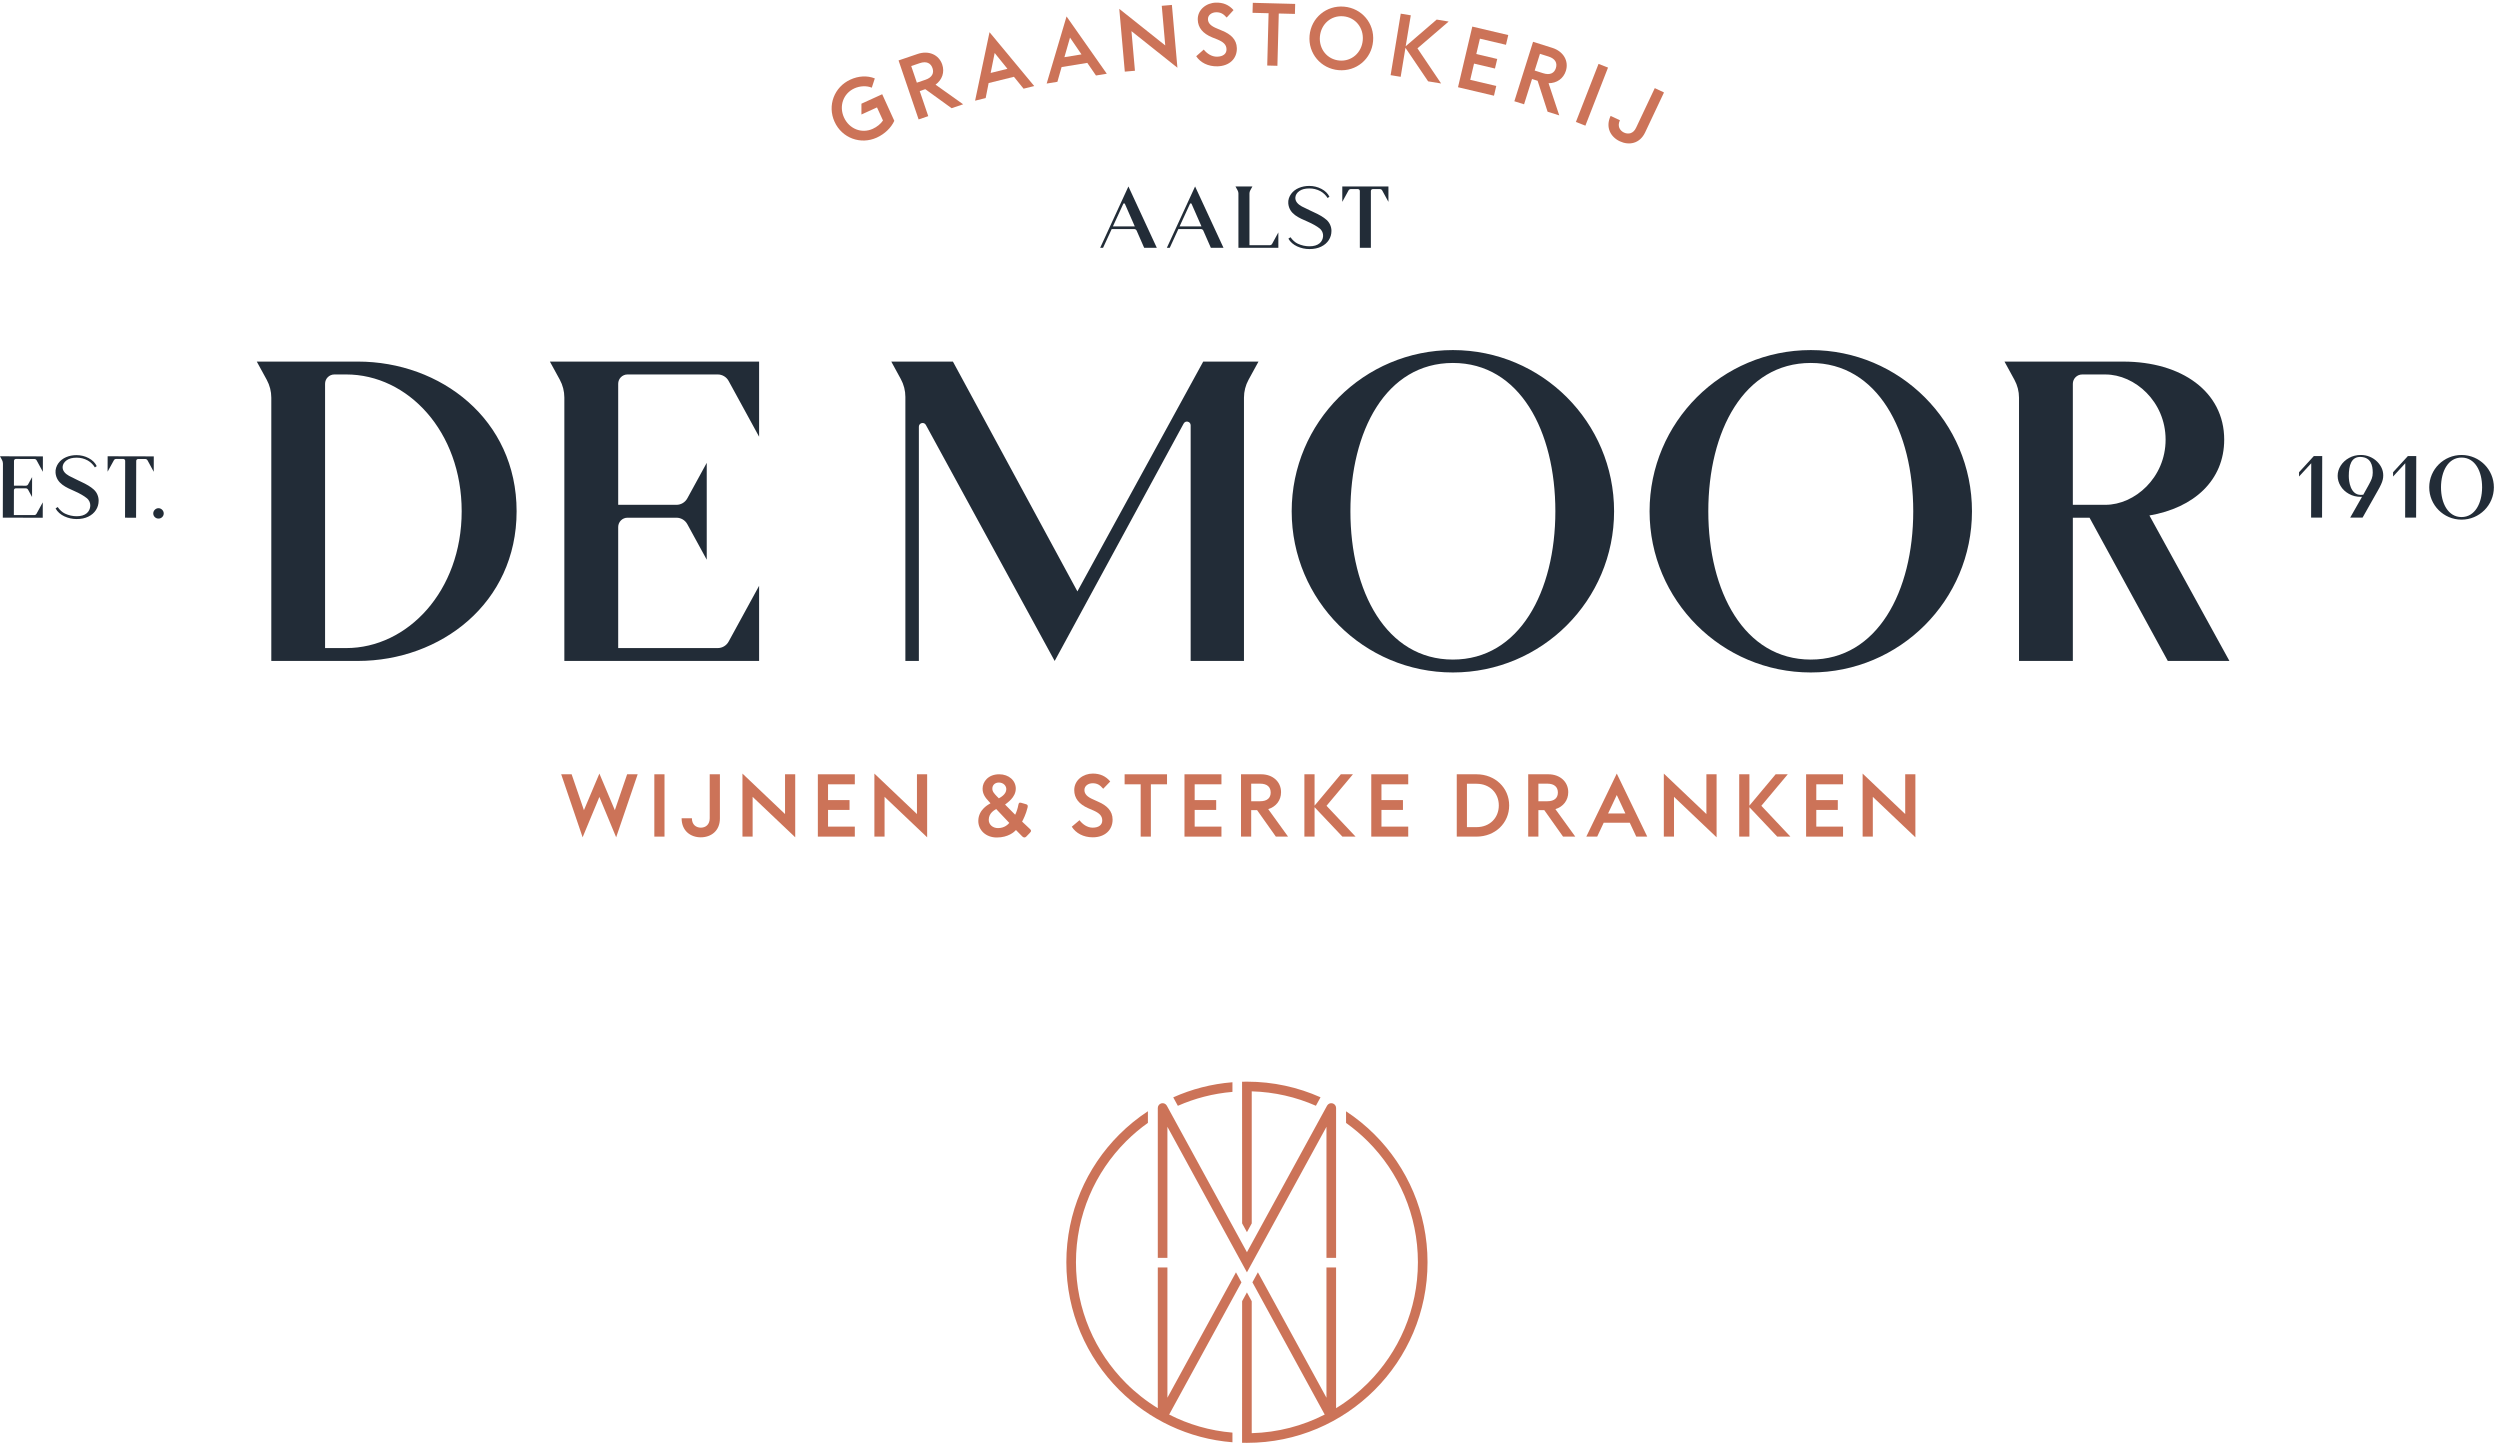 <?xml version="1.0" encoding="UTF-8" standalone="no"?><!DOCTYPE svg PUBLIC "-//W3C//DTD SVG 1.1//EN" "http://www.w3.org/Graphics/SVG/1.1/DTD/svg11.dtd"><svg viewBox="0 0 444 257" version="1.1" xmlns="http://www.w3.org/2000/svg" xmlns:xlink="http://www.w3.org/1999/xlink" xml:space="preserve" xmlns:serif="http://www.serif.com/" style="fill-rule:evenodd;clip-rule:evenodd;stroke-linejoin:round;stroke-miterlimit:2;"><g><path d="M63.565,117.384l-0.017,0.001l1.642,-0.001l-1.625,0Z" style="fill:#222c37;fill-rule:nonzero;"/><path d="M437.159,91.829c-2.372,-0.006 -3.643,-2.434 -3.636,-5.291c0.007,-2.858 1.278,-5.28 3.661,-5.273c2.384,0.005 3.644,2.434 3.638,5.29c-0.006,2.857 -1.292,5.279 -3.663,5.274Zm0.026,-11.024c-3.17,-0.007 -5.745,2.556 -5.754,5.727c-0.008,3.171 2.556,5.748 5.727,5.757c3.171,0.007 5.748,-2.558 5.755,-5.729c0.008,-3.17 -2.557,-5.746 -5.728,-5.755Z" style="fill:#222c37;fill-rule:nonzero;"/><path d="M427.639,80.995l-2.627,2.871l-0.002,0.762l2.167,-2.356l-0.024,9.655l1.948,0.005l0.027,-10.934l-1.489,-0.003Z" style="fill:#222c37;fill-rule:nonzero;"/><path d="M410.938,80.995l-2.627,2.871l-0.002,0.762l2.168,-2.356l-0.025,9.655l1.947,0.005l0.028,-10.934l-1.489,-0.003Z" style="fill:#222c37;fill-rule:nonzero;"/><path d="M420.713,86.069c-0.366,0.683 -0.993,1.791 -0.993,1.791c-0.179,0.022 -0.326,0.033 -0.437,0.032c-1.872,-0.005 -2.139,-2.424 -2.136,-3.373c0.004,-1.835 0.415,-3.45 2.152,-3.364c1.754,0.087 2.104,1.467 2.101,2.793c-0.003,0.813 -0.225,1.252 -0.687,2.121Zm0.161,-4.952c-0.501,-0.209 -1.026,-0.313 -1.574,-0.314c-0.771,-0.002 -1.473,0.172 -2.104,0.523c-0.632,0.35 -1.127,0.809 -1.488,1.378c-0.358,0.57 -0.537,1.172 -0.539,1.81c-0.001,0.626 0.174,1.227 0.524,1.803c0.349,0.576 0.839,1.04 1.472,1.394c0.628,0.354 1.335,0.532 2.118,0.533c0.099,0.001 0.172,-0.005 0.218,-0.016c-0.483,0.87 -1.971,3.475 -2.105,3.699l2.196,0.005c0.651,-1.16 2.693,-4.77 2.693,-4.77c0.483,-0.826 0.781,-1.484 0.892,-1.976c0.057,-0.222 0.086,-0.473 0.086,-0.753c0.002,-0.883 -0.347,-1.688 -1.049,-2.416c-0.391,-0.392 -0.836,-0.692 -1.34,-0.9Z" style="fill:#222c37;fill-rule:nonzero;"/><path d="M0,81.034l0.357,0.66c0.11,0.199 0.166,0.423 0.166,0.651l-0.024,9.59l7.092,0.018l0.006,-2.735l-1.116,2.029c-0.079,0.145 -0.232,0.234 -0.398,0.234l-3.623,-0.009l0.012,-4.408c-0,-0.187 0.152,-0.339 0.339,-0.338l1.781,0.004c0.165,0 0.316,0.091 0.396,0.237l0.704,1.295l0.009,-3.528l-0.71,1.293c-0.081,0.145 -0.233,0.234 -0.398,0.234l-2.119,-0.005l0.01,-4.408c0,-0.187 0.152,-0.339 0.34,-0.338l3.284,0.008c0.166,0.001 0.318,0.091 0.396,0.236l1.106,2.035l0.008,-2.736l-7.618,-0.019Z" style="fill:#222c37;fill-rule:nonzero;"/><path d="M27.312,81.054l-8.195,-0.02l-0.008,2.737l1.117,-2.03c0.079,-0.145 0.231,-0.235 0.397,-0.234l1.271,0.003c0.187,0 0.338,0.152 0.338,0.34l-0.025,10.093l1.961,0.004l0.025,-10.093c0.001,-0.186 0.153,-0.338 0.339,-0.337l1.272,0.003c0.166,-0 0.317,0.09 0.396,0.236l1.106,2.035l0.006,-2.737Z" style="fill:#222c37;fill-rule:nonzero;"/><path d="M16.644,86.933c-0.528,-0.476 -1.216,-0.896 -2.297,-1.396l-0.501,-0.238c-0.703,-0.329 -1.229,-0.591 -1.58,-0.783c-0.351,-0.193 -0.63,-0.417 -0.836,-0.672c-0.206,-0.255 -0.332,-0.596 -0.307,-0.946c0.031,-0.43 0.271,-0.84 0.718,-1.155c0.446,-0.315 1.015,-0.46 1.797,-0.459c0.668,0.002 1.329,0.157 1.957,0.506c0.51,0.282 0.995,0.776 1.253,1.223l0.332,-0.229c-0.289,-0.597 -0.766,-1.07 -1.434,-1.423c-0.668,-0.351 -1.381,-0.528 -2.141,-0.53c-0.67,-0.002 -1.289,0.119 -1.859,0.36c-0.569,0.241 -1.024,0.597 -1.367,1.064c-0.34,0.468 -0.574,1.078 -0.514,1.73c0.179,1.923 1.917,2.587 3.424,3.263c0.951,0.427 1.642,0.839 2.114,1.217c0.943,0.754 0.741,2.071 0.009,2.683c-0.436,0.367 -1.041,0.54 -1.801,0.537c-0.702,-0.001 -1.395,-0.154 -2.073,-0.47c-0.463,-0.216 -0.943,-0.655 -1.295,-1.167l-0.372,0.254c0.322,0.607 0.909,1.096 1.548,1.395c0.71,0.332 1.445,0.486 2.192,0.487c0.792,0.002 1.482,-0.139 2.068,-0.427c0.587,-0.286 1.039,-0.677 1.359,-1.174c0.319,-0.496 0.48,-1.049 0.481,-1.659c0.002,-0.723 -0.292,-1.465 -0.875,-1.991Z" style="fill:#222c37;fill-rule:nonzero;"/><path d="M28.15,90.256c-0.251,-0.001 -0.468,0.092 -0.653,0.276c-0.186,0.185 -0.279,0.401 -0.279,0.651c-0,0.25 0.088,0.465 0.267,0.645c0.18,0.18 0.399,0.27 0.66,0.271c0.261,0.001 0.481,-0.089 0.661,-0.268c0.179,-0.179 0.27,-0.392 0.271,-0.644c0,-0.248 -0.092,-0.466 -0.276,-0.652c-0.184,-0.185 -0.401,-0.278 -0.651,-0.279Z" style="fill:#222c37;fill-rule:nonzero;"/><path d="M197.651,40.214l1.844,-4.007c0.056,-0.124 0.232,-0.122 0.288,0.003l1.757,4.004l-3.889,-0Zm5.556,3.801l2.244,-0l-5.044,-10.9l-0.001,0.001l0,-0.001l-5.018,10.9l0.513,-0l1.534,-3.333l4.015,0c0.18,0 0.342,0.107 0.415,0.271l1.342,3.062Z" style="fill:#222c37;fill-rule:nonzero;"/><path d="M209.493,40.214l1.845,-4.007c0.057,-0.124 0.233,-0.122 0.289,0.003l1.756,4.004l-3.89,-0Zm5.557,3.801l2.245,-0l-5.046,-10.9l-0,0.001l-0.001,-0.001l-5.018,10.9l0.515,-0l1.532,-3.333l4.017,0c0.179,0 0.34,0.107 0.413,0.271l1.343,3.062Z" style="fill:#222c37;fill-rule:nonzero;"/><path d="M227.035,44.015l0,-2.737l-1.109,2.032c-0.079,0.145 -0.232,0.236 -0.397,0.236l-3.624,-0l0,-9.183c0,-0.19 0.047,-0.377 0.138,-0.543l0.386,-0.705l-3.01,-0l0.387,0.708c0.092,0.167 0.139,0.353 0.139,0.542l-0,9.65l7.09,-0Z" style="fill:#222c37;fill-rule:nonzero;"/><path d="M246.586,33.115l-8.195,-0l-0,2.735l1.11,-2.032c0.078,-0.145 0.231,-0.236 0.397,-0.236l1.271,0c0.186,0 0.339,0.152 0.339,0.34l0,10.093l1.961,-0l-0,-10.093c-0,-0.188 0.151,-0.34 0.338,-0.34l1.271,0c0.167,0 0.317,0.091 0.397,0.236l1.111,2.032l0,-2.735Z" style="fill:#222c37;fill-rule:nonzero;"/><path d="M235.583,39.04c-0.529,-0.469 -1.218,-0.882 -2.3,-1.373l-0.501,-0.235c-0.703,-0.323 -1.231,-0.58 -1.583,-0.77c-0.351,-0.189 -0.629,-0.409 -0.837,-0.661c-0.207,-0.251 -0.334,-0.587 -0.308,-0.933c0.03,-0.425 0.267,-0.831 0.714,-1.143c0.447,-0.312 1.015,-0.456 1.797,-0.456c0.667,-0 1.328,0.151 1.958,0.492c0.51,0.279 0.997,0.765 1.255,1.206l0.331,-0.225c-0.289,-0.59 -0.767,-1.058 -1.437,-1.403c-0.668,-0.345 -1.383,-0.519 -2.141,-0.519c-0.67,-0 -1.29,0.121 -1.859,0.36c-0.569,0.24 -1.023,0.592 -1.364,1.055c-0.339,0.463 -0.572,1.066 -0.51,1.71c0.182,1.899 1.923,2.55 3.431,3.214c0.952,0.419 1.646,0.825 2.118,1.196c0.945,0.744 0.746,2.045 0.016,2.651c-0.437,0.363 -1.041,0.536 -1.798,0.536c-0.704,-0 -1.397,-0.149 -2.076,-0.461c-0.464,-0.211 -0.945,-0.643 -1.298,-1.149l-0.373,0.252c0.325,0.599 0.913,1.08 1.553,1.374c0.71,0.326 1.445,0.476 2.194,0.476c0.791,0 1.481,-0.141 2.065,-0.427c0.588,-0.284 1.038,-0.672 1.358,-1.162c0.317,-0.491 0.477,-1.038 0.477,-1.641c-0,-0.713 -0.296,-1.446 -0.882,-1.964Z" style="fill:#222c37;fill-rule:nonzero;"/><path d="M258.033,62.173c-15.812,-0 -28.629,12.818 -28.629,28.629c0,15.809 12.817,28.628 28.629,28.628c15.812,0 28.628,-12.819 28.628,-28.628c0,-15.811 -12.816,-28.629 -28.628,-28.629Zm0,54.967c-11.827,-0 -18.199,-12.093 -18.199,-26.338c0,-14.247 6.315,-26.341 18.199,-26.341c11.884,0 18.199,12.094 18.199,26.341c0,14.245 -6.373,26.338 -18.199,26.338Z" style="fill:#222c37;fill-rule:nonzero;"/><path d="M321.594,62.173c-15.812,-0 -28.63,12.818 -28.63,28.629c-0,15.809 12.818,28.628 28.63,28.628c15.81,0 28.629,-12.819 28.629,-28.628c-0,-15.811 -12.819,-28.629 -28.629,-28.629Zm-0,54.967c-11.827,-0 -18.199,-12.093 -18.199,-26.338c-0,-14.247 6.313,-26.341 18.199,-26.341c11.884,0 18.198,12.094 18.198,26.341c-0,14.245 -6.373,26.338 -18.198,26.338Z" style="fill:#222c37;fill-rule:nonzero;"/><path d="M213.691,64.219l-22.345,40.811l-22.108,-40.811l-10.946,-0l1.694,3.106c0.532,0.971 0.808,2.06 0.808,3.168l-0,46.892l2.397,0l-0,-41.599c-0,-0.685 0.912,-0.918 1.241,-0.317l22.874,41.916l0.002,-0.006l0.002,0.006l22.908,-42.164c0.327,-0.603 1.241,-0.371 1.241,0.315l0,41.849l9.468,0l0,-46.761c0,-1.108 0.279,-2.199 0.81,-3.172l1.768,-3.233l-9.814,-0Z" style="fill:#222c37;fill-rule:nonzero;"/><path d="M63.547,64.218l-17.942,0.001l1.768,3.233c0.531,0.973 0.81,2.064 0.81,3.172l0,46.76l15.382,0c14.675,-0.009 28.185,-10.232 28.185,-26.583c0,-16.357 -13.522,-26.583 -28.203,-26.583Zm-2.065,50.88l-3.749,-0l0,-46.941c0,-0.913 0.741,-1.653 1.655,-1.653l2.094,0c10.944,0 20.513,10.106 20.513,24.297c-0,14.191 -9.623,24.297 -20.513,24.297Z" style="fill:#222c37;fill-rule:nonzero;"/><path d="M384.999,117.384l10.946,0l-14.21,-25.835c7.946,-1.359 13.283,-6.267 13.283,-13.468c-0,-8.53 -7.572,-13.862 -17.924,-13.862l-21.097,-0l1.767,3.233c0.532,0.973 0.811,2.064 0.811,3.172l-0,46.761l9.562,0l0,-25.44l2.965,-0l13.897,25.439Zm-16.862,-49.225c0,-0.912 0.741,-1.653 1.654,-1.652l4.139,0c5.214,0 10.681,4.816 10.681,11.574c0,6.76 -5.494,11.574 -10.681,11.574l-5.793,0.001l0,-21.497Z" style="fill:#222c37;fill-rule:nonzero;"/><path d="M97.661,64.219l1.756,3.209c0.531,0.973 0.81,2.064 0.81,3.173l0,46.784l34.589,0l-0,-13.344l-5.417,9.91c-0.387,0.707 -1.128,1.147 -1.935,1.147l-17.673,-0l-0,-21.5c-0,-0.913 0.74,-1.653 1.653,-1.653l8.685,-0c0.807,-0 1.549,0.439 1.936,1.147l3.451,6.313l-0,-17.206l-3.451,6.312c-0.387,0.708 -1.129,1.147 -1.936,1.147l-10.338,0l-0,-21.501c-0,-0.912 0.74,-1.653 1.653,-1.653l16.02,0c0.807,0 1.548,0.44 1.935,1.147l5.417,9.912l-0,-13.344l-37.155,-0Z" style="fill:#222c37;fill-rule:nonzero;"/><path d="M207.333,223.393l0,-23.274l14.121,25.847l14.126,-25.847l0,23.274l1.709,-0l-0,-26.615c-0,-0.389 -0.265,-0.731 -0.643,-0.827c-0.377,-0.096 -0.773,0.077 -0.961,0.418l-14.228,26.024l-14.228,-26.024c-0.188,-0.341 -0.584,-0.514 -0.961,-0.418c-0.378,0.096 -0.643,0.438 -0.643,0.827l-0,26.615l1.708,-0Zm14.976,-6.121l0,-23.448c4.049,0.111 7.895,1.016 11.396,2.56l0.822,-1.504c-3.992,-1.783 -8.417,-2.777 -13.07,-2.777c-0.29,0 -0.579,0.004 -0.866,0.014l0.011,25.155l0.855,1.561l0.852,-1.561Zm-13.942,-22.382l0.821,1.503c3.008,-1.328 6.268,-2.185 9.695,-2.473l0,-1.713c-3.719,0.295 -7.262,1.226 -10.516,2.683Zm12.235,36.197l-0.011,25.15c0.287,0.008 0.576,0.012 0.866,0.012c8.854,-0 16.877,-3.591 22.678,-9.393c5.804,-5.802 9.395,-13.826 9.395,-22.68c0,-8.854 -3.591,-16.877 -9.395,-22.678c-1.542,-1.544 -3.243,-2.929 -5.076,-4.132l0,2.065c1.38,0.985 2.674,2.078 3.87,3.274c5.496,5.497 8.892,13.084 8.893,21.471c-0.001,8.39 -3.397,15.974 -8.893,21.472c-1.696,1.694 -3.587,3.187 -5.64,4.444l-0,-24.991l-1.709,0l0,23.133l-12.177,-22.277l-0.973,1.781l12.84,23.488c-3.905,1.999 -8.299,3.175 -12.961,3.304l0,-23.431l-0.855,-1.57l-0.852,1.558Zm-21.824,-29.589c-5.803,5.801 -9.394,13.824 -9.394,22.678c0,8.854 3.591,16.878 9.394,22.68c5.233,5.234 12.275,8.669 20.105,9.291l0,-1.715c-4.02,-0.336 -7.818,-1.455 -11.241,-3.206l12.838,-23.481l-0.972,-1.781l-12.175,22.27l0,-23.133l-1.708,0l-0,24.991c-2.052,-1.257 -3.946,-2.75 -5.641,-4.444c-5.495,-5.498 -8.892,-13.082 -8.893,-21.472c0.001,-8.387 3.398,-15.974 8.893,-21.471c1.201,-1.199 2.5,-2.299 3.886,-3.285l-0,-2.067c-1.837,1.207 -3.544,2.596 -5.092,4.145Z" style="fill:#cc7358;fill-rule:nonzero;"/><path d="M327.326,146.806l-4.753,0l-0,-2.964l3.821,-0l-0,-1.747l-3.821,-0l-0,-2.803l4.753,-0l0,-1.779l-6.562,-0l-0,11.07l6.562,0l0,-1.777Z" style="fill:#cc7358;fill-rule:nonzero;"/><path d="M265.736,15.269l-4.625,-1.09l0.679,-2.883l3.715,0.876l0.402,-1.7l-3.716,-0.876l0.642,-2.729l4.628,1.09l0.406,-1.73l-6.386,-1.505l-2.539,10.77l6.387,1.507l0.407,-1.73Z" style="fill:#cc7358;fill-rule:nonzero;"/><path d="M273.496,9.557l1.531,0.484c1.191,0.374 1.584,1.15 1.297,2.058c-0.279,0.892 -1.044,1.289 -2.232,0.914l-1.533,-0.483l0.937,-2.973Zm-1.408,4.475l0.994,0.315l1.769,5.493l2.07,0.651l-1.897,-5.713c1.469,0.003 2.643,-0.819 3.074,-2.188c0.558,-1.768 -0.443,-3.471 -2.406,-4.09l-3.42,-1.077l-3.323,10.558l1.725,0.543l1.414,-4.492Z" style="fill:#cc7358;fill-rule:nonzero;"/><path d="M287.14,141.193l1.527,3.274l-3.07,-0l1.543,-3.274Zm2.307,4.928l1.153,2.462l1.95,0l-5.41,-11.196l-5.411,11.196l1.934,0l1.153,-2.462l4.631,-0Z" style="fill:#cc7358;fill-rule:nonzero;"/><path d="M260.528,139.196l1.701,-0c2.383,-0 3.96,1.669 3.96,3.851c-0,2.183 -1.577,3.852 -3.96,3.852l-1.701,-0l0,-7.703Zm7.501,3.851c0,-3.131 -2.494,-5.534 -5.8,-5.534l-3.509,-0l-0,11.07l3.509,0c3.306,0 5.8,-2.401 5.8,-5.536Z" style="fill:#cc7358;fill-rule:nonzero;"/><path d="M250.101,139.292l0,-1.779l-6.563,-0l-0,11.07l6.563,0l0,-1.777l-4.754,0l-0,-2.964l3.818,-0l-0,-1.747l-3.818,-0l-0,-2.803l4.754,-0Z" style="fill:#cc7358;fill-rule:nonzero;"/><path d="M285.585,12.004l-1.686,-0.656l-4.02,10.313l1.685,0.657l4.021,-10.314Z" style="fill:#cc7358;fill-rule:nonzero;"/><path d="M176.927,143.688l2.324,2.462c-0.235,0.266 -0.843,0.92 -2.012,0.92c-0.919,-0 -1.638,-0.608 -1.638,-1.466c0,-1.247 1.076,-1.762 1.326,-1.916Zm0.469,-4.709c0.811,0 1.324,0.575 1.324,1.169c-0,0.966 -1.091,1.498 -1.324,1.636l-0.345,-0.342c-0.466,-0.499 -0.827,-0.858 -0.81,-1.405c-0,-0.574 0.436,-1.058 1.155,-1.058Zm-3.65,6.829c-0,1.59 1.309,2.932 3.289,2.932c2.029,-0 3.119,-1.001 3.401,-1.325l1.122,1.138c0.25,0.25 0.5,0.218 0.687,0.046l0.637,-0.656c0.374,-0.359 0.22,-0.528 0.034,-0.716l-1.39,-1.31c0.204,-0.374 0.703,-1.356 0.966,-2.48c0.033,-0.157 0.141,-0.497 -0.263,-0.607l-0.857,-0.249c-0.361,-0.111 -0.453,0.063 -0.516,0.388c-0.108,0.595 -0.311,1.234 -0.56,1.73l-1.794,-1.806c0.313,-0.283 1.902,-1.232 1.902,-2.84c0,-1.402 -1.202,-2.54 -2.946,-2.54c-1.965,-0 -2.948,1.341 -2.948,2.524c-0.016,0.922 0.437,1.592 1.061,2.245l0.328,0.362l-0,0.029c-0.282,0.171 -2.153,1.077 -2.153,3.135Z" style="fill:#cc7358;fill-rule:nonzero;"/><path d="M204.395,148.583l-0,-9.291l2.869,-0l-0,-1.779l-7.532,-0l0,1.779l2.853,-0l0,9.291l1.81,0Z" style="fill:#cc7358;fill-rule:nonzero;"/><path d="M310.694,143.359l4.941,5.224l2.341,0l-5.161,-5.474l4.691,-5.596l-2.151,-0l-4.661,5.567l-0,-5.567l-1.81,-0l0,11.07l1.81,0l-0,-5.224Z" style="fill:#cc7358;fill-rule:nonzero;"/><path d="M249.607,8.49l4.027,5.955l2.309,0.38l-4.204,-6.239l5.54,-4.761l-2.123,-0.35l-5.505,4.738l0.905,-5.495l-1.784,-0.293l-1.798,10.924l1.784,0.293l0.849,-5.152Z" style="fill:#cc7358;fill-rule:nonzero;"/><path d="M295.496,148.583l1.808,0l0,-7.062l7.562,7.186l-0,-11.194l-1.809,-0l0,7.064l-7.561,-7.19l-0,11.196Z" style="fill:#cc7358;fill-rule:nonzero;"/><path d="M274.824,142.299l-1.605,-0l-0,-3.119l1.605,0c1.247,0 1.855,0.624 1.855,1.575c0,0.937 -0.608,1.544 -1.855,1.544Zm3.697,-1.605c-0,-1.857 -1.468,-3.181 -3.526,-3.181l-3.586,-0l0,11.07l1.81,0l-0,-4.709l1.043,-0l3.336,4.709l2.17,0l-3.526,-4.88c1.405,-0.436 2.279,-1.575 2.279,-3.009Z" style="fill:#cc7358;fill-rule:nonzero;"/><path d="M287.676,25.093c1.62,0.764 3.545,0.447 4.502,-1.582l3.347,-7.089l-1.635,-0.773l-3.333,7.062c-0.477,1.015 -1.359,1.201 -2.149,0.83c-0.769,-0.38 -1.192,-1.166 -0.712,-2.181l-1.649,-0.778c-0.966,2.045 0.007,3.746 1.629,4.511Z" style="fill:#cc7358;fill-rule:nonzero;"/><path d="M126.046,145.323c-0,1.123 -0.719,1.67 -1.589,1.67c-0.86,-0.016 -1.576,-0.547 -1.576,-1.67l-1.826,-0c0,2.261 1.606,3.384 3.402,3.384c1.792,0 3.398,-1.107 3.398,-3.352l0,-7.842l-1.809,-0l-0,7.81Z" style="fill:#cc7358;fill-rule:nonzero;"/><path d="M139.422,144.577l-7.562,-7.19l0,11.196l1.807,0l-0,-7.062l7.564,7.186l0,-11.194l-1.809,-0l-0,7.064Z" style="fill:#cc7358;fill-rule:nonzero;"/><path d="M145.25,148.583l6.566,0l-0,-1.777l-4.757,0l0,-2.964l3.818,-0l0,-1.747l-3.818,-0l0,-2.803l4.757,-0l-0,-1.779l-6.566,-0l0,11.07Z" style="fill:#cc7358;fill-rule:nonzero;"/><rect x="116.209" y="137.513" width="1.808" height="11.071" style="fill:#cc7358;fill-rule:nonzero;"/><path d="M338.365,137.513l-0,7.064l-7.562,-7.19l0,11.196l1.81,0l-0,-7.062l7.56,7.186l-0,-11.194l-1.808,-0Z" style="fill:#cc7358;fill-rule:nonzero;"/><path d="M162.834,14.683l-1.003,-2.953l1.522,-0.515c1.179,-0.401 1.955,-0.009 2.262,0.892c0.301,0.887 -0.079,1.658 -1.259,2.059l-1.522,0.517Zm1.498,1.153l4.673,3.382l2.05,-0.697l-4.903,-3.485c1.185,-0.865 1.646,-2.221 1.185,-3.58c-0.596,-1.755 -2.411,-2.538 -4.358,-1.877l-3.396,1.155l3.564,10.477l1.711,-0.583l-1.515,-4.455l0.989,-0.337Z" style="fill:#cc7358;fill-rule:nonzero;"/><path d="M158.829,21.461l-2.15,-4.725l-3.688,1.68l-0,1.919l2.765,-1.261l1.061,2.327c-0.407,0.613 -1.074,1.14 -1.812,1.478c-1.987,0.903 -4.193,0.005 -5.111,-2.009c-0.918,-2.013 -0.145,-4.266 1.84,-5.172c0.996,-0.45 2.167,-0.507 3.097,-0.125l0.535,-1.646c-1.362,-0.546 -2.908,-0.443 -4.342,0.212c-2.85,1.299 -4.127,4.585 -2.804,7.495c1.324,2.908 4.643,4.103 7.496,2.805c1.418,-0.646 2.547,-1.744 3.113,-2.978Z" style="fill:#cc7358;fill-rule:nonzero;"/><path d="M109.196,143.891l-2.745,-6.504l-2.745,6.504l-2.183,-6.378l-1.855,-0l3.805,11.194l2.978,-7.174l2.978,7.174l3.821,-11.194l-1.871,-0l-2.183,6.378Z" style="fill:#cc7358;fill-rule:nonzero;"/><path d="M162.851,144.577l-7.56,-7.19l-0,11.196l1.808,0l-0,-7.062l7.561,7.186l0,-11.194l-1.809,-0l0,7.064Z" style="fill:#cc7358;fill-rule:nonzero;"/><path d="M216.163,10.068c-0.969,0.024 -1.839,-0.578 -2.374,-1.267l-1.342,1.185c0.729,1.12 2.104,1.836 3.772,1.795c2.134,-0.054 3.49,-1.363 3.445,-3.235c-0.039,-1.543 -1.091,-2.483 -2.618,-3.1l-0.868,-0.369c-1.117,-0.442 -1.63,-0.944 -1.646,-1.659c-0.018,-0.765 0.686,-1.218 1.435,-1.238c0.794,-0.019 1.302,0.267 1.893,0.937l1.215,-1.324c-0.832,-0.946 -1.858,-1.359 -3.135,-1.326c-1.682,0.041 -3.26,1.234 -3.217,3.01c0.035,1.436 0.887,2.474 2.574,3.166l0.881,0.352c1.104,0.456 1.63,0.928 1.649,1.752c0.022,0.795 -0.591,1.294 -1.664,1.321Z" style="fill:#cc7358;fill-rule:nonzero;"/><path d="M176.653,9.411l2.267,2.81l-2.98,0.737l0.713,-3.547Zm-1.072,5.34l4.495,-1.111l1.71,2.112l1.891,-0.469l-7.937,-9.565l-2.564,12.165l1.877,-0.466l0.528,-2.666Z" style="fill:#cc7358;fill-rule:nonzero;"/><path d="M222.213,139.18l1.605,0c1.249,0 1.856,0.624 1.856,1.575c-0,0.937 -0.607,1.544 -1.856,1.544l-1.605,-0l-0,-3.119Zm-0,4.694l1.043,-0l3.337,4.709l2.166,0l-3.522,-4.88c1.402,-0.436 2.278,-1.575 2.278,-3.009c-0,-1.857 -1.467,-3.181 -3.526,-3.181l-3.586,-0l0,11.07l1.81,0l-0,-4.709Z" style="fill:#cc7358;fill-rule:nonzero;"/><path d="M225.06,11.639l1.807,0.047l0.243,-9.288l2.867,0.073l0.046,-1.776l-7.525,-0.195l-0.049,1.776l2.853,0.073l-0.242,9.29Z" style="fill:#cc7358;fill-rule:nonzero;"/><path d="M233.468,143.359l4.941,5.224l2.341,0l-5.161,-5.474l4.691,-5.596l-2.15,-0l-4.662,5.567l-0,-5.567l-1.809,-0l0,11.07l1.809,0l-0,-5.224Z" style="fill:#cc7358;fill-rule:nonzero;"/><path d="M238.569,2.892c2.175,0.192 3.653,2.061 3.456,4.265c-0.196,2.208 -1.981,3.787 -4.153,3.592c-2.174,-0.193 -3.652,-2.062 -3.457,-4.267c0.195,-2.205 1.98,-3.783 4.154,-3.59Zm-0.851,9.565c3.138,0.279 5.858,-1.953 6.14,-5.136c0.282,-3.182 -1.999,-5.858 -5.137,-6.139c-3.121,-0.279 -5.855,1.953 -6.141,5.138c-0.281,3.183 2.019,5.86 5.138,6.137Z" style="fill:#cc7358;fill-rule:nonzero;"/><path d="M190.034,6.677l2.037,2.983l-3.032,0.497l0.995,-3.48Zm-1.496,5.234l4.566,-0.745l1.539,2.242l1.922,-0.314l-7.146,-10.173l-3.532,11.92l1.907,-0.312l0.744,-2.618Z" style="fill:#cc7358;fill-rule:nonzero;"/><path d="M194.058,139.104c0.796,0 1.295,0.295 1.872,0.982l1.248,-1.294c-0.811,-0.968 -1.825,-1.405 -3.103,-1.405c-1.684,0 -3.29,1.156 -3.29,2.932c0,1.434 0.824,2.496 2.495,3.228l0.874,0.374c1.09,0.482 1.605,0.965 1.605,1.793c0,0.794 -0.624,1.279 -1.701,1.279c-0.964,-0 -1.822,-0.623 -2.337,-1.325l-1.372,1.152c0.702,1.138 2.058,1.887 3.726,1.887c2.134,0 3.523,-1.277 3.523,-3.148c-0,-1.543 -1.027,-2.512 -2.542,-3.165l-0.856,-0.391c-1.106,-0.47 -1.605,-0.981 -1.605,-1.7c-0,-0.762 0.715,-1.199 1.463,-1.199Z" style="fill:#cc7358;fill-rule:nonzero;"/><path d="M199.765,12.723l1.801,-0.157l-0.618,-7.036l8.16,6.498l-0.979,-11.151l-1.801,0.156l0.619,7.039l-8.164,-6.499l0.982,11.15Z" style="fill:#cc7358;fill-rule:nonzero;"/><path d="M216.93,146.806l-4.757,0l-0,-2.964l3.821,-0l-0,-1.747l-3.821,-0l-0,-2.803l4.757,-0l0,-1.779l-6.566,-0l-0,11.07l6.566,0l0,-1.777Z" style="fill:#cc7358;fill-rule:nonzero;"/></g></svg>
